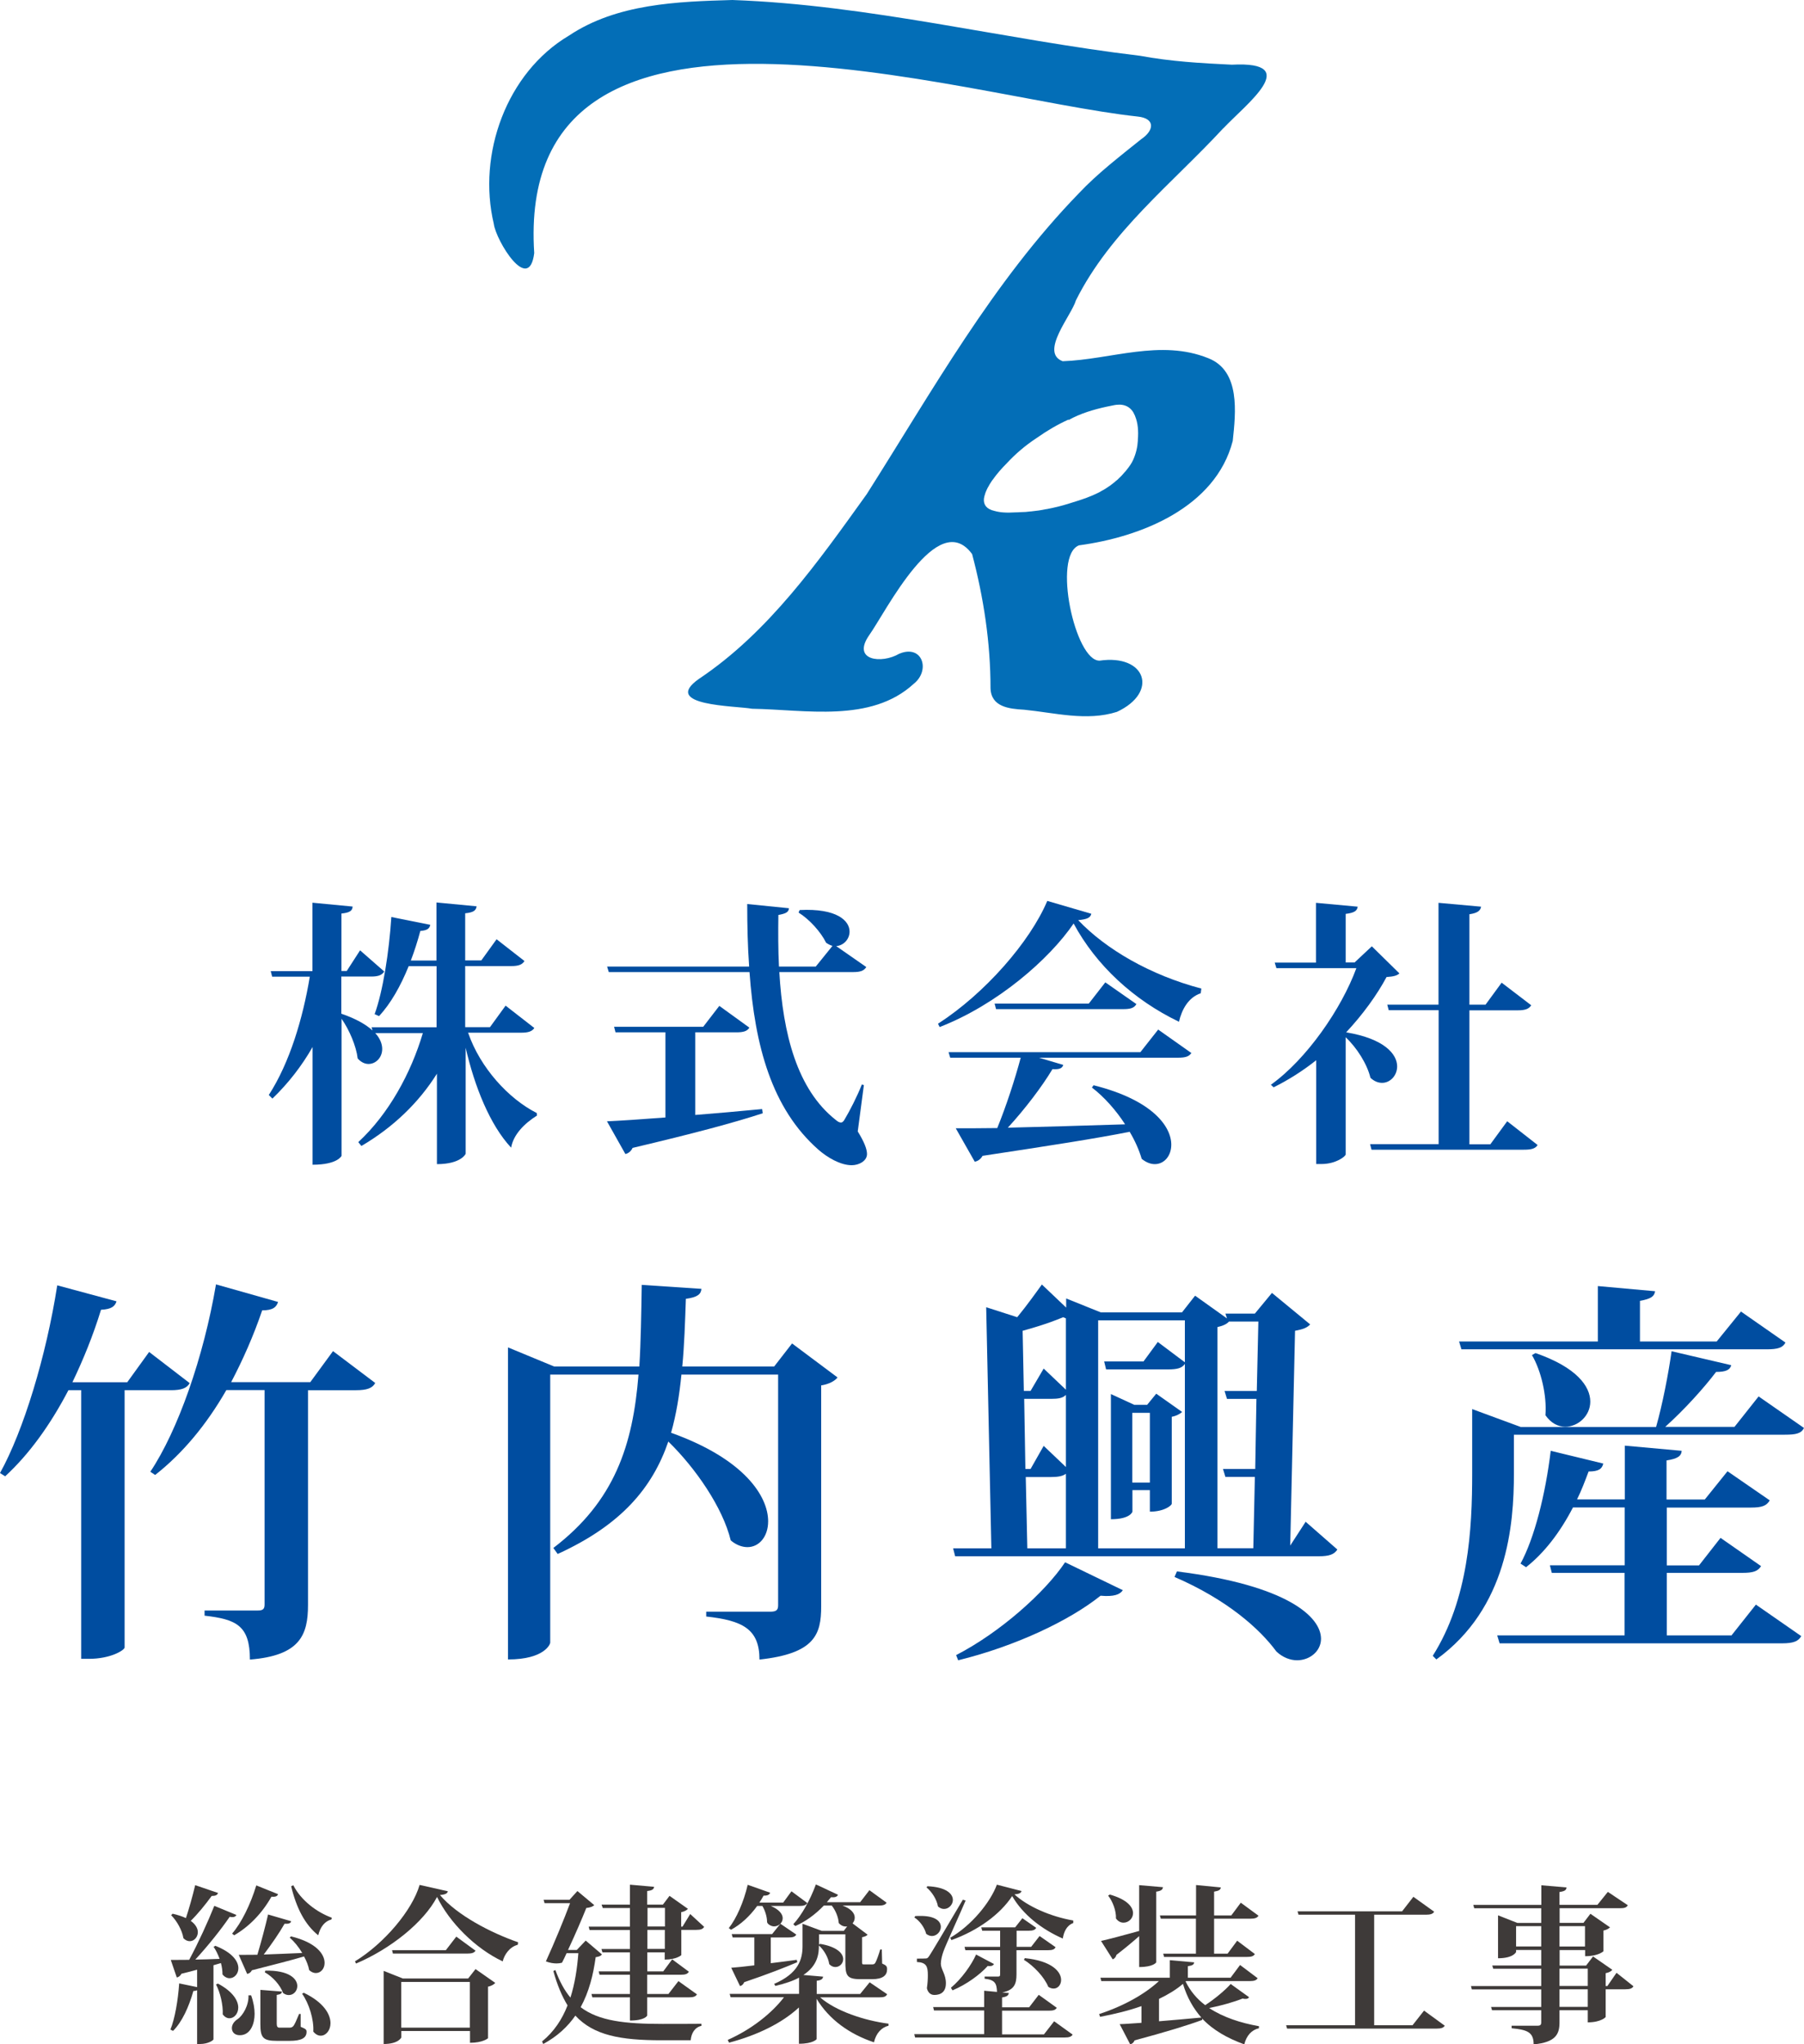 <?xml version="1.0" encoding="UTF-8"?>
<svg id="b" data-name="レイヤー 2" xmlns="http://www.w3.org/2000/svg" width="150" height="170" viewBox="0 0 150 170">
  <defs>
    <style>
      .d {
        fill: #3e3a39;
      }

      .e {
        fill: #036eb7;
      }

      .f {
        fill: #004da0;
      }
    </style>
  </defs>
  <g id="c" data-name="レイヤー 1">
    <g>
      <path class="e" d="M101.73,10.66c1.87-1.99,6.65-5.59.7-5.28-2.56-.12-5.11-.27-7.63-.74C83.48,3.29,72.32.41,60.9,0c-4.57.13-9.61.3-13.59,2.96-5.2,3.08-7.63,9.88-6.25,15.66.17,1.37,2.92,5.9,3.36,2.43-1.64-25.26,35.62-12.92,50.16-11.36,1.51.15,1.38,1.16.33,1.87-1.79,1.44-3.63,2.84-5.21,4.52-7.15,7.37-12.16,16.39-17.63,25.01-4.02,5.6-8.15,11.49-13.96,15.37-3.19,2.25,3.06,2.23,4.42,2.48,4.43.07,9.88,1.2,13.44-2.07,1.43-1.13.72-3.32-1.21-2.5-1.45.85-3.95.57-2.5-1.53,1.4-1.96,5.71-10.68,8.57-6.76.96,3.62,1.53,7.38,1.53,11.14.04,1.57,1.54,1.73,2.79,1.8,2.54.25,5.2.98,7.72.18,3.49-1.62,2.42-4.82-1.44-4.26-2.04.05-3.94-8.74-1.71-9.59,5.15-.69,11.35-3.15,12.78-8.68.25-2.34.65-5.83-2.03-6.88-3.98-1.61-8.09.11-12.11.25-1.94-.73.74-3.81,1.1-5.06,2.86-5.72,7.99-9.7,12.25-14.31ZM88.85,34.93c.99-.55,2.07-.87,3.17-1.11.21-.04.42-.08.64-.13.08-.01.15-.03.22-.03.7-.07,1.22.25,1.47.87.02.03.03.06.04.1.23.55.28,1.25.22,1.93,0,.03,0,.06,0,.09-.03.53-.15,1.05-.38,1.57-.13.3-.33.58-.54.84-.04.05-.08.1-.12.15-.02.02-.04.04-.06.06-.14.17-.29.34-.46.49-.08.09-.17.17-.27.24-.08.08-.17.15-.25.21-.14.11-.28.22-.43.31-.13.09-.27.18-.42.26-.02,0-.04.02-.06.03-.15.09-.29.17-.45.24-.53.25-1.08.45-1.63.62-.21.07-.43.14-.64.2-.62.2-1.25.35-1.88.47-.01,0-.02,0-.03,0-.42.09-.84.15-1.26.19-.01,0-.02,0-.03,0-.28.04-.56.06-.85.06-.15.01-.29.02-.44.02-.75.05-1.31,0-1.71-.12-.04,0-.09-.02-.13-.04-.05,0-.1-.02-.14-.04-.52-.19-.72-.6-.58-1.14.02-.06.04-.13.06-.19,0-.03.02-.06.03-.1.01-.04.03-.08.05-.12.03-.08.06-.15.1-.22.02-.05.04-.1.08-.15.06-.13.15-.26.23-.39.05-.08.1-.16.17-.24.31-.44.71-.9,1.13-1.32.73-.79,1.54-1.48,2.43-2.07.04-.03.08-.06.12-.08.82-.58,1.69-1.09,2.6-1.5Z"/>
      <g>
        <path class="d" d="M17.9,161.81c1.46.58,1.92,1.31,1.92,1.87,0,.48-.35.83-.73.83-.2,0-.42-.1-.59-.32,0-.28-.04-.62-.13-.94l-.62.18v6.16c0,.08-.44.39-1.12.39h-.24v-4.47c-.07.03-.17.06-.31.06-.38,1.34-.94,2.57-1.69,3.32l-.22-.11c.37-.9.63-2.42.73-3.84l1.49.31v-1.45c-.41.11-.83.23-1.31.34-.08.18-.24.28-.38.31l-.5-1.46c.35,0,.88,0,1.53-.01.76-1.41,1.57-3.19,2.09-4.49l1.84.76c-.06.11-.15.18-.35.18-.06,0-.13-.01-.21-.03-.7,1.03-1.8,2.41-2.86,3.56.62-.01,1.31-.03,2.02-.06-.14-.38-.31-.73-.5-1l.14-.08ZM14.32,159.14c.46.1.84.23,1.14.37.25-.76.55-1.81.77-2.74l1.9.65c-.06.17-.2.25-.53.25-.53.73-1.15,1.49-1.74,2.07.42.3.59.65.59.94,0,.41-.31.75-.67.75-.18,0-.37-.08-.53-.25-.1-.65-.55-1.45-1.02-1.91l.11-.11ZM18.11,164.95c1.28.68,1.7,1.44,1.7,2,0,.52-.35.89-.73.89-.2,0-.39-.1-.56-.32.04-.77-.21-1.84-.56-2.49l.15-.07ZM20.88,165.93c.21.59.29,1.1.29,1.55,0,.79-.32,1.77-1.23,1.77-.45,0-.66-.28-.66-.59s.21-.58.48-.75c.45-.31.94-1.17.9-1.98h.23ZM23.12,157.52c-.06.17-.2.24-.55.21-.81,1.44-1.92,2.53-3.1,3.21l-.17-.14c.76-.87,1.53-2.42,2.01-4.01l1.81.73ZM19.86,162.57c.36,0,.9,0,1.54-.01.32-1.07.67-2.39.89-3.35l1.92.56c-.04.17-.2.23-.55.21-.41.73-1.08,1.7-1.73,2.56.94-.03,2.05-.08,3.2-.13-.29-.49-.66-.94-1.04-1.28l.11-.1c2.12.52,2.79,1.49,2.79,2.21,0,.48-.32.84-.73.84-.17,0-.36-.07-.55-.24-.07-.37-.22-.76-.43-1.14-1.01.3-2.42.66-4.34,1.15-.08.18-.24.28-.39.3l-.7-1.59ZM25,167.48v1.07c.44.18.49.24.49.42,0,.51-.43.75-1.43.75h-1.03c-1.18,0-1.38-.28-1.38-1.41v-2.83l1.8.14c-.03.15-.1.23-.44.28v2.41q0,.31.21.31h.8c.15,0,.25,0,.37-.13.1-.11.28-.52.48-1.01h.13ZM22.07,163.88c1.99-.04,2.65.69,2.65,1.28,0,.41-.31.75-.7.75-.15,0-.31-.04-.48-.17-.24-.66-.87-1.36-1.52-1.72l.04-.14ZM27.57,159.62c-.55.14-.93.59-1.11,1.32-1.11-.89-1.82-2.28-2.25-4.08l.18-.08c.63,1.25,1.94,2.24,3.2,2.7l-.03.14ZM25.26,165.72c1.67.8,2.22,1.8,2.22,2.53,0,.6-.38,1.04-.81,1.04-.21,0-.42-.1-.62-.34.06-1.01-.36-2.35-.93-3.15l.14-.08Z"/>
        <path class="d" d="M29.51,163.11c2.43-1.48,4.77-4.25,5.38-6.36l2.35.53c-.04.18-.22.28-.66.31,1.43,1.69,4.23,3.14,6.5,3.93l-.03.21c-.67.17-1.12.82-1.25,1.38-2.27-1.07-4.42-3.22-5.46-5.36-1.11,2.12-3.88,4.33-6.74,5.54l-.08-.18ZM38.92,164.54l.62-.79,1.64,1.15c-.1.11-.29.25-.6.31v4.29s-.42.38-1.5.38v-.98h-5.71v.53s-.21.55-1.47.55v-6.08l1.59.63h5.45ZM37.94,161.05l1.6,1.17c-.11.18-.31.24-.69.24h-6.18l-.07-.28h4.47l.87-1.13ZM33.36,168.62h5.71v-3.8h-5.71v3.8Z"/>
        <path class="d" d="M48.7,161.38l1.35,1.15c-.1.14-.23.18-.52.23-.2,1.46-.55,2.88-1.25,4.16,1.52,1.15,3.68,1.39,6.82,1.39.72,0,2.36,0,3.22-.01v.17c-.56.13-.84.62-.89,1.2h-2.44c-3.4,0-5.63-.41-7.15-2.05-.63.91-1.49,1.72-2.67,2.36l-.1-.21c1-.82,1.67-1.84,2.12-3-.46-.76-.86-1.69-1.18-2.86l.17-.08c.34.94.76,1.7,1.25,2.29.37-1.15.56-2.41.66-3.69h-.98c-.13.28-.25.55-.38.79-.14.04-.28.06-.45.06-.25,0-.55-.04-.89-.17.7-1.53,1.52-3.53,2.01-4.84h-2.12l-.08-.28h2.15l.66-.73,1.4,1.17c-.1.11-.34.21-.66.24-.34.86-.95,2.27-1.52,3.49h.73l.73-.77ZM57.4,159.18l1.15,1.06c-.11.18-.28.25-.66.25h-1.24v2.1s-.39.37-1.38.37v-.6h-1.45v1.58h1.33l.74-1,1.39,1.03c-.11.18-.28.25-.66.25h-2.81v1.6h1.77l.83-1.07,1.54,1.1c-.1.18-.29.25-.67.25h-3.47v1.52s-.18.41-1.43.41v-1.93h-3.13l-.07-.28h3.2v-1.6h-2.53l-.07-.28h2.6v-1.58h-2.29l-.08-.28h2.37v-1.58h-3.36l-.07-.28h3.43v-1.55h-2.26l-.1-.28h2.36v-1.66l2.01.18c-.03.2-.15.3-.58.35v1.13h1.31l.55-.73,1.53,1.08c-.08.1-.29.23-.56.28v1.2h.11l.63-1.03ZM53.84,158.66v1.55h1.45v-1.55h-1.45ZM55.28,162.07v-1.58h-1.45v1.58h1.45Z"/>
        <path class="d" d="M73.76,165.85c-.1.2-.28.25-.66.25h-4.91c1.29,1.13,3.66,1.93,5.69,2.19v.17c-.59.14-1.04.63-1.21,1.38-2.06-.69-3.74-1.91-4.77-3.62v3.36s-.28.38-1.47.38v-3.02c-1.42,1.32-3.48,2.31-5.81,2.93l-.11-.23c1.94-.86,3.64-2.19,4.68-3.55h-4.44l-.08-.28h5.77v-1.35c-.49.27-1.14.49-1.97.69l-.1-.17c2.02-.87,2.36-2.04,2.36-3.14v-1.86l1.59.59h1.84l.28-.37c-.24.04-.49-.04-.7-.28-.03-.49-.27-1.06-.58-1.45h-.66c-.72.75-1.54,1.34-2.37,1.7l-.17-.15c.66-.7,1.39-1.97,1.88-3.31l1.84.86c-.07.15-.22.24-.58.2-.11.14-.23.28-.35.42h2.77l.77-1,1.43,1.04c-.11.18-.29.24-.67.24h-2.99c.74.27,1.01.66,1.01,1,0,.18-.07.35-.18.48l1.25.94c-.08.1-.25.17-.46.21v2.03c0,.21,0,.23.15.23h.69c.1,0,.17-.01.25-.11.11-.18.31-.75.42-1.13h.13l.03,1.17c.35.15.41.24.41.48,0,.49-.34.82-1.25.82h-.97c-1.17,0-1.25-.34-1.25-1.51v-2.22h-2.19v.87l.07-.08c1.46.24,1.94.82,1.94,1.27,0,.37-.3.66-.65.66-.17,0-.35-.07-.51-.24-.07-.53-.43-1.18-.86-1.55,0,.66-.08,1.65-1.29,2.45l1.64.14c-.03.18-.13.3-.53.34v1.1h3.61l.79-.97,1.47,1ZM64.07,158.49c.74.31,1.01.7,1.01,1.03,0,.38-.34.68-.72.68-.24,0-.58-.2-.58-.38,0-.42-.17-.96-.39-1.32h-.43c-.63.87-1.38,1.55-2.18,1.98l-.18-.14c.63-.79,1.24-2.17,1.57-3.6l1.87.66c-.07.17-.21.25-.55.24-.11.2-.22.39-.35.58h1.98l.69-.94,1.32.98c-.11.18-.31.24-.66.24h-2.4ZM66.21,160.88c-.1.18-.28.24-.65.24h-1.47v2.14c.69-.08,1.42-.18,2.16-.28l.04.2c-.97.41-2.37.97-4.41,1.66-.07.18-.21.3-.35.32l-.73-1.52c.44-.03,1.11-.1,1.92-.2v-2.32h-1.8l-.08-.28h3.36l.69-.86,1.32.9Z"/>
        <path class="d" d="M76.1,159.34c.17-.01.31-.01.45-.01,1.25,0,1.68.46,1.68.91,0,.39-.34.76-.74.76-.15,0-.32-.06-.48-.18-.13-.52-.53-1.08-.98-1.36l.07-.11ZM86.82,169.16l.83-1.07,1.54,1.11c-.11.17-.28.24-.67.24h-12.43l-.07-.28h5.81v-1.97h-4.17l-.07-.28h4.24v-1.36l1.07.1c-.03-.69-.14-1-1.03-1.1v-.18h1.14c.13,0,.15-.06.15-.21v-1.98h-2.89l-.07-.28h2.96v-1.34h-1.49l-.08-.28h2.82l.6-.76,1.15.8c-.1.18-.28.24-.63.24h-1v1.34h1.21l.7-.9,1.33.93c-.1.2-.28.25-.65.25h-2.6v2c0,.79-.17,1.31-1.19,1.52l.55.04c-.03.2-.14.3-.56.37v.82h2.25l.8-1.04,1.5,1.08c-.11.18-.28.24-.67.24h-3.88v1.97h3.48ZM76.88,162.87c.2,0,.25,0,.41-.25q.28-.42,2.77-4.64l.23.07c-.51,1.21-1.66,3.7-1.84,4.22-.13.35-.22.76-.22,1.04.01.48.42.86.42,1.62,0,.97-.77.97-.98.97-.28,0-.52-.2-.6-.56.06-.41.08-.76.08-1.07,0-.73-.11-1.07-.91-1.11v-.28c.49,0,.66-.01.66-.01h0ZM77.11,156.86c1.6.07,2.12.65,2.12,1.14,0,.39-.34.75-.73.75-.17,0-.34-.06-.51-.21-.1-.58-.5-1.21-.95-1.58l.07-.1ZM79,161.15c1.78-1.03,3.34-2.94,3.89-4.42l2.05.53c-.06.17-.18.24-.59.28,1.11,1.01,2.99,1.84,4.89,2.17v.21c-.55.2-.79.75-.87,1.29-1.74-.76-3.31-1.98-4.21-3.53-1,1.52-2.85,2.87-5.05,3.66l-.1-.2ZM79.07,165.3c.88-.73,1.71-1.9,2.09-2.76l1.49.79c-.07.11-.15.17-.34.17-.06,0-.11,0-.18-.01-.65.72-1.74,1.53-2.93,2.03l-.13-.21ZM85.21,162.84c2.29.23,3.02,1.15,3.02,1.81,0,.41-.27.72-.62.72-.14,0-.3-.04-.45-.15-.32-.8-1.21-1.74-2.02-2.24l.07-.14Z"/>
        <path class="d" d="M98.58,164.78c.39.8.94,1.45,1.63,1.97.79-.51,1.67-1.25,2.12-1.76l1.53,1.1c-.07.1-.14.14-.3.14-.06,0-.14,0-.24-.03-.69.28-1.77.59-2.78.79,1.17.77,2.61,1.24,4.14,1.51v.17c-.62.14-1.04.62-1.22,1.34-1.4-.51-2.58-1.17-3.5-2.14v.11c-1.19.44-2.95.98-5.62,1.7-.07.18-.21.3-.37.32l-.87-1.67c.44-.01,1.05-.06,1.81-.11v-1.39c-1.07.38-2.23.66-3.44.89l-.08-.23c2.01-.65,3.81-1.66,4.97-2.74h-4.79l-.07-.28h5.77v-1.46l2.02.18c-.01.18-.14.27-.52.32v.96h3.55l.79-1.06,1.46,1.1c-.1.17-.27.24-.67.24h-5.28l-.06.04ZM96.14,163.19s-.22.39-1.42.39v-2.57c-.46.41-1.09.94-1.89,1.56-.04.18-.17.32-.31.37l-.97-1.53c.58-.13,1.85-.46,3.17-.83v-3.81l1.98.17c-.03.2-.14.31-.56.37v5.9ZM92.27,157.55c1.46.41,1.94,1.04,1.94,1.55,0,.45-.38.79-.79.79-.22,0-.45-.1-.63-.35.03-.63-.27-1.42-.65-1.9l.13-.08ZM96.37,168.09c1.07-.08,2.27-.2,3.52-.31-.66-.75-1.18-1.65-1.53-2.8-.56.48-1.24.89-1.99,1.25v1.86ZM96.44,159.29h3.01v-2.53l2.06.2c-.03.2-.15.28-.56.35v1.98h1.43l.79-1.06,1.47,1.08c-.1.18-.3.25-.66.25h-3.03v2.91h1.12l.8-1.08,1.47,1.11c-.11.18-.29.24-.67.24h-6.88l-.07-.27h2.72v-2.91h-2.92l-.08-.28Z"/>
        <path class="d" d="M118.39,167.19l1.74,1.27c-.11.17-.28.24-.7.24h-12.41l-.08-.28h5.73v-9.19h-4.7l-.08-.28h8.69l.94-1.21,1.73,1.24c-.11.18-.3.25-.69.25h-4.3v9.19h3.19l.96-1.22Z"/>
        <path class="d" d="M134.4,164.05l1.42,1.13c-.11.18-.28.25-.67.25h-1.64v2.31s-.38.44-1.49.44v-1.01h-2.35v1.01c0,.94-.27,1.66-2.15,1.83,0-1.04-.56-1.21-1.83-1.34v-.21h2.15c.24,0,.31-.08.31-.28v-1.01h-4.09l-.08-.27h4.17v-1.46h-5.77l-.07-.28h5.84v-1.44h-3.99l-.08-.27h4.07v-1.29h-2.09v.17s-.21.52-1.5.52v-3.57l1.6.63h1.99v-1.22h-5.57l-.08-.28h5.66v-1.63l2.09.18c-.01.2-.1.31-.58.38v1.07h3.15l.87-1.08,1.66,1.11c-.11.2-.28.25-.69.25h-4.98v1.22h1.98l.58-.76,1.63,1.13c-.1.1-.28.21-.55.27v1.72s-.41.41-1.52.41v-.51h-2.12v1.29h2.2l.58-.76,1.6,1.11c-.08.11-.27.23-.55.28v1.07h.14l.76-1.1ZM126.06,161.87h2.09v-1.69h-2.09v1.69ZM131.79,160.18h-2.12v1.69h2.12v-1.69ZM129.67,163.71v1.44h2.35v-1.44h-2.35ZM132.02,166.89v-1.46h-2.35v1.46h2.35Z"/>
      </g>
      <g>
        <g>
          <path class="f" d="M15.78,115.01c-.23.43-.69.6-1.55.6h-3.87v21.41c-.03.2-1.12.93-2.98.93h-.63v-22.34h-1.06c-1.49,2.85-3.24,5.3-5.26,7.16l-.43-.27c1.95-3.51,3.84-9.71,4.76-15.61l4.93,1.33c-.13.4-.4.66-1.29.7-.66,2.15-1.49,4.18-2.38,6.03h4.56l1.82-2.52,3.37,2.59ZM27.69,112.36l3.51,2.65c-.23.43-.69.6-1.59.6h-4v17.86c0,2.49-.66,4.21-4.83,4.54,0-2.82-1.12-3.35-3.77-3.65v-.43h4.43c.43,0,.56-.13.56-.5v-17.83h-3.18c-1.65,2.88-3.64,5.27-5.92,7.06l-.4-.27c2.28-3.41,4.43-9.51,5.46-15.58l5.16,1.46c-.13.43-.43.7-1.32.7-.73,2.15-1.62,4.14-2.58,5.97h6.58l1.89-2.58Z"/>
          <path class="f" d="M65.87,111.73l3.77,2.82c-.2.27-.69.56-1.36.66v18.39c0,2.32-.53,3.91-5.13,4.41,0-2.55-1.42-3.25-4.43-3.58v-.4h5.29c.5,0,.69-.1.69-.53v-19.19h-8.04c-.17,1.72-.43,3.31-.86,4.84,6.12,2.19,8.07,5.3,8.07,7.36,0,1.29-.76,2.15-1.72,2.15-.43,0-.93-.17-1.39-.56-.66-2.72-2.91-6-5.19-8.22-1.32,3.84-3.9,6.93-9.2,9.35l-.36-.5c5.09-3.88,6.62-8.55,7.08-14.42h-7.34v22.3c0,.1-.46,1.39-3.51,1.39v-25.95l3.84,1.59h7.08c.13-2.12.16-4.38.2-6.79l4.96.33c-.03.43-.3.7-1.29.83-.07,1.99-.13,3.88-.3,5.63h7.64l1.49-1.92Z"/>
          <path class="f" d="M108.55,126.54l2.65,2.32c-.26.4-.66.56-1.55.56h-30.23l-.17-.66h3.18l-.43-20.05,2.58.83c.79-.96,1.62-2.12,2.05-2.72l2.02,1.92v-.76l2.88,1.16h6.75l1.09-1.39,2.65,1.89-.13-.4h2.45l1.42-1.72,3.18,2.62c-.26.27-.56.4-1.26.53l-.4,17.86,1.29-1.99ZM93.36,132.24c-.23.36-.73.56-1.85.46-2.61,2.09-7.11,4.21-11.84,5.37l-.17-.43c3.67-1.89,7.41-5.24,9.06-7.72l4.8,2.32ZM88.63,115.57v-5.93l-.23-.1c-.26.1-1.19.53-3.37,1.13l.1,5h.56l1.09-1.86,1.85,1.76ZM85.16,116.33l.1,5.83h.43l1.09-1.92,1.85,1.76v-6c-.27.27-.63.33-1.26.33h-2.22ZM85.29,122.83l.13,5.93h3.21v-6.2c-.27.2-.66.27-1.22.27h-2.12ZM98.52,109.8h-7.21v18.96h7.21v-15.34c-.23.36-.66.46-1.39.46h-5.16l-.16-.66h3.27l1.19-1.62,2.25,1.69v-3.48ZM94.16,123.92v1.79s-.16.63-1.79.63v-10.41l1.95.9h1.06l.76-.93,2.15,1.52c-.13.13-.46.33-.86.4v7.23c0,.13-.6.66-1.82.66v-1.79h-1.46ZM95.61,117.49h-1.46v5.8h1.46v-5.8ZM97.86,130.68c9.26,1.16,11.98,3.81,11.98,5.6,0,1.03-.93,1.79-1.99,1.79-.56,0-1.19-.23-1.72-.73-1.39-1.89-4.1-4.31-8.47-6.2l.2-.46ZM104.64,109.9h-2.45c-.17.2-.5.36-.96.46v18.39h2.98l.13-5.93h-2.45l-.2-.66h2.68l.1-5.83h-2.45l-.2-.66h2.68l.13-5.77Z"/>
          <path class="f" d="M146.23,116.13l3.77,2.62c-.23.46-.66.56-1.59.56h-22.53v3.21c0,4.28-.53,11.2-6.45,15.48l-.3-.3c2.98-4.71,3.28-10.54,3.28-15.18v-5.34l4.04,1.49h11.25c.53-1.86,1.03-4.44,1.29-6.3l4.96,1.16c-.1.4-.46.56-1.26.56-1.03,1.36-2.65,3.15-4.23,4.57h5.76l2.02-2.55ZM121.52,112.22l-.2-.66h11.54v-4.61l4.76.43c-.07.43-.33.63-1.26.8v3.38h6.38l2.02-2.49,3.7,2.58c-.23.43-.63.56-1.59.56h-25.37ZM143.98,135.99l2.02-2.55,3.77,2.62c-.23.43-.66.6-1.59.6h-23.49l-.2-.66h10.59v-5.2h-6.05l-.16-.63h6.22v-4.81h-4.3c-1.06,2.05-2.38,3.78-3.9,4.97l-.46-.3c1.16-2.12,2.08-5.8,2.51-9.38l4.37,1.06c-.1.43-.36.66-1.22.66-.3.8-.6,1.59-.96,2.32h3.97v-4.47l4.73.43c-.03.43-.33.66-1.26.8v3.25h3.18l1.89-2.35,3.51,2.42c-.26.46-.66.6-1.55.6h-7.01v4.81h2.68l1.79-2.29,3.37,2.35c-.27.43-.66.56-1.56.56h-6.28v5.2h5.43ZM127.67,112.52c3.44,1.19,4.56,2.78,4.56,4.04,0,1.19-1.03,2.09-2.08,2.09-.6,0-1.19-.3-1.65-.96.13-1.62-.36-3.71-1.12-5l.3-.17Z"/>
        </g>
        <g>
          <path class="f" d="M38.93,85.9c1,2.9,3.36,5.48,5.7,6.66l.02.21c-1.07.67-1.97,1.6-2.15,2.67-1.76-1.88-3.04-5.08-3.78-8.31v8.82s-.37.86-2.39.86v-7.52c-1.51,2.41-3.64,4.46-6.28,6.01l-.26-.32c2.53-2.34,4.38-5.73,5.37-9.07h-3.96c.42.46.58.93.58,1.32,0,.72-.53,1.25-1.14,1.25-.3,0-.62-.14-.9-.46-.12-1.02-.69-2.37-1.34-3.3v11.4s-.32.74-2.41.74v-9.79c-.9,1.58-2.02,3.02-3.34,4.29l-.3-.3c1.74-2.69,2.83-6.36,3.41-9.84h-3.13l-.12-.46h3.47v-5.69l3.34.32c-.02.33-.21.51-.93.58v4.78h.44l1.11-1.72,2.01,1.76c-.19.3-.49.42-1.09.42h-2.48v3.09c1.23.42,2.06.91,2.59,1.39l-.07-.26h5.4v-5.08h-2.32c-.67,1.65-1.48,3.09-2.46,4.15l-.37-.16c.69-1.9,1.2-5.15,1.39-8.08l3.24.65c-.07.3-.23.46-.83.51-.23.86-.49,1.67-.79,2.46h2.13v-4.83l3.34.32c-.05.33-.23.51-.95.58v3.92h1.34l1.27-1.76,2.32,1.81c-.19.3-.49.42-1.11.42h-3.82v5.08h2.06l1.3-1.79,2.39,1.86c-.19.28-.49.39-1.11.39h-4.42Z"/>
          <path class="f" d="M71.83,90.24l-.51,3.85c.53.86.77,1.46.77,1.88,0,.58-.67.93-1.27.93-.95,0-2.04-.65-2.78-1.3-3.87-3.41-5.28-8.63-5.72-14.76h-11.7l-.14-.46h11.81c-.12-1.67-.16-3.41-.16-5.2l3.47.35c-.02.3-.21.44-.88.56-.02,1.44-.02,2.9.05,4.29h3.06l1.39-1.72c-.19-.05-.35-.14-.53-.26-.44-.9-1.39-1.95-2.29-2.51l.09-.21c3.13-.16,4.15.91,4.15,1.79,0,.63-.49,1.16-1.11,1.21l2.5,1.74c-.19.3-.46.42-1.11.42h-6.12c.3,5.15,1.48,9.77,4.7,12.3.16.14.3.21.42.21s.23-.09.35-.33c.35-.58,1-1.83,1.39-2.83l.19.05ZM57.81,85.85v6.87c1.74-.14,3.61-.3,5.56-.49l.05.35c-2.34.77-5.7,1.67-10.82,2.88-.14.3-.37.46-.6.51l-1.53-2.72c1.09-.05,2.78-.16,4.86-.32v-7.08h-4.15l-.12-.46h7.41l1.34-1.74,2.5,1.81c-.19.3-.49.39-1.11.39h-3.41Z"/>
          <path class="f" d="M78,85.13c3.89-2.51,7.64-6.8,9.08-10.21l3.66,1.07c-.07.33-.35.46-1.09.53,2.29,2.41,5.98,4.57,10.24,5.69l-.05.39c-1.04.35-1.58,1.37-1.81,2.37-3.78-1.81-6.9-4.71-8.76-8.17-2.02,2.97-6.35,6.75-11.14,8.61l-.14-.28ZM94.82,87.5l1.48-1.88,2.76,1.95c-.19.28-.46.39-1.13.39h-11.54l2.02.6c-.09.28-.32.39-.9.35-.86,1.44-2.27,3.3-3.71,4.87,2.71-.07,6.12-.16,9.75-.28-.76-1.18-1.76-2.3-2.76-3.06l.14-.19c4.91,1.23,6.46,3.44,6.46,4.94,0,.95-.6,1.62-1.37,1.62-.35,0-.72-.14-1.09-.44-.21-.72-.56-1.51-1-2.25-2.8.56-6.69,1.16-12.23,2-.16.28-.39.44-.65.49l-1.58-2.78c.86,0,2.04,0,3.45-.02.74-1.81,1.48-4.08,1.95-5.85h-5.86l-.14-.46h15.94ZM91.9,81.69l2.59,1.81c-.19.33-.49.42-1.11.42h-10.56l-.12-.46h7.83l1.37-1.76Z"/>
          <path class="f" d="M114.07,78.7l2.29,2.25c-.21.19-.49.26-1.07.3-.81,1.51-1.97,3.11-3.36,4.6,3.2.53,4.24,1.83,4.24,2.83,0,.77-.58,1.37-1.25,1.37-.32,0-.65-.12-.97-.42-.28-1.16-1.14-2.51-2.06-3.37v9.75c-.02.16-.81.79-2.01.79h-.44v-8.63c-1.11.88-2.32,1.65-3.54,2.25l-.23-.21c2.99-2.14,5.88-6.34,7.11-9.7h-6.65l-.14-.46h3.43v-4.97l3.47.32c-.05.35-.28.51-1,.6v4.04h.74l1.44-1.35ZM125.33,93.25l2.52,1.97c-.19.3-.51.39-1.14.39h-12.67l-.12-.46h5.7v-11.14h-4.15l-.12-.46h4.26v-8.47l3.54.32c-.05.32-.28.53-.97.63v7.52h1.34l1.34-1.83,2.46,1.88c-.19.3-.49.42-1.13.42h-4.01v11.14h1.74l1.39-1.9Z"/>
        </g>
      </g>
    </g>
  </g>
</svg>